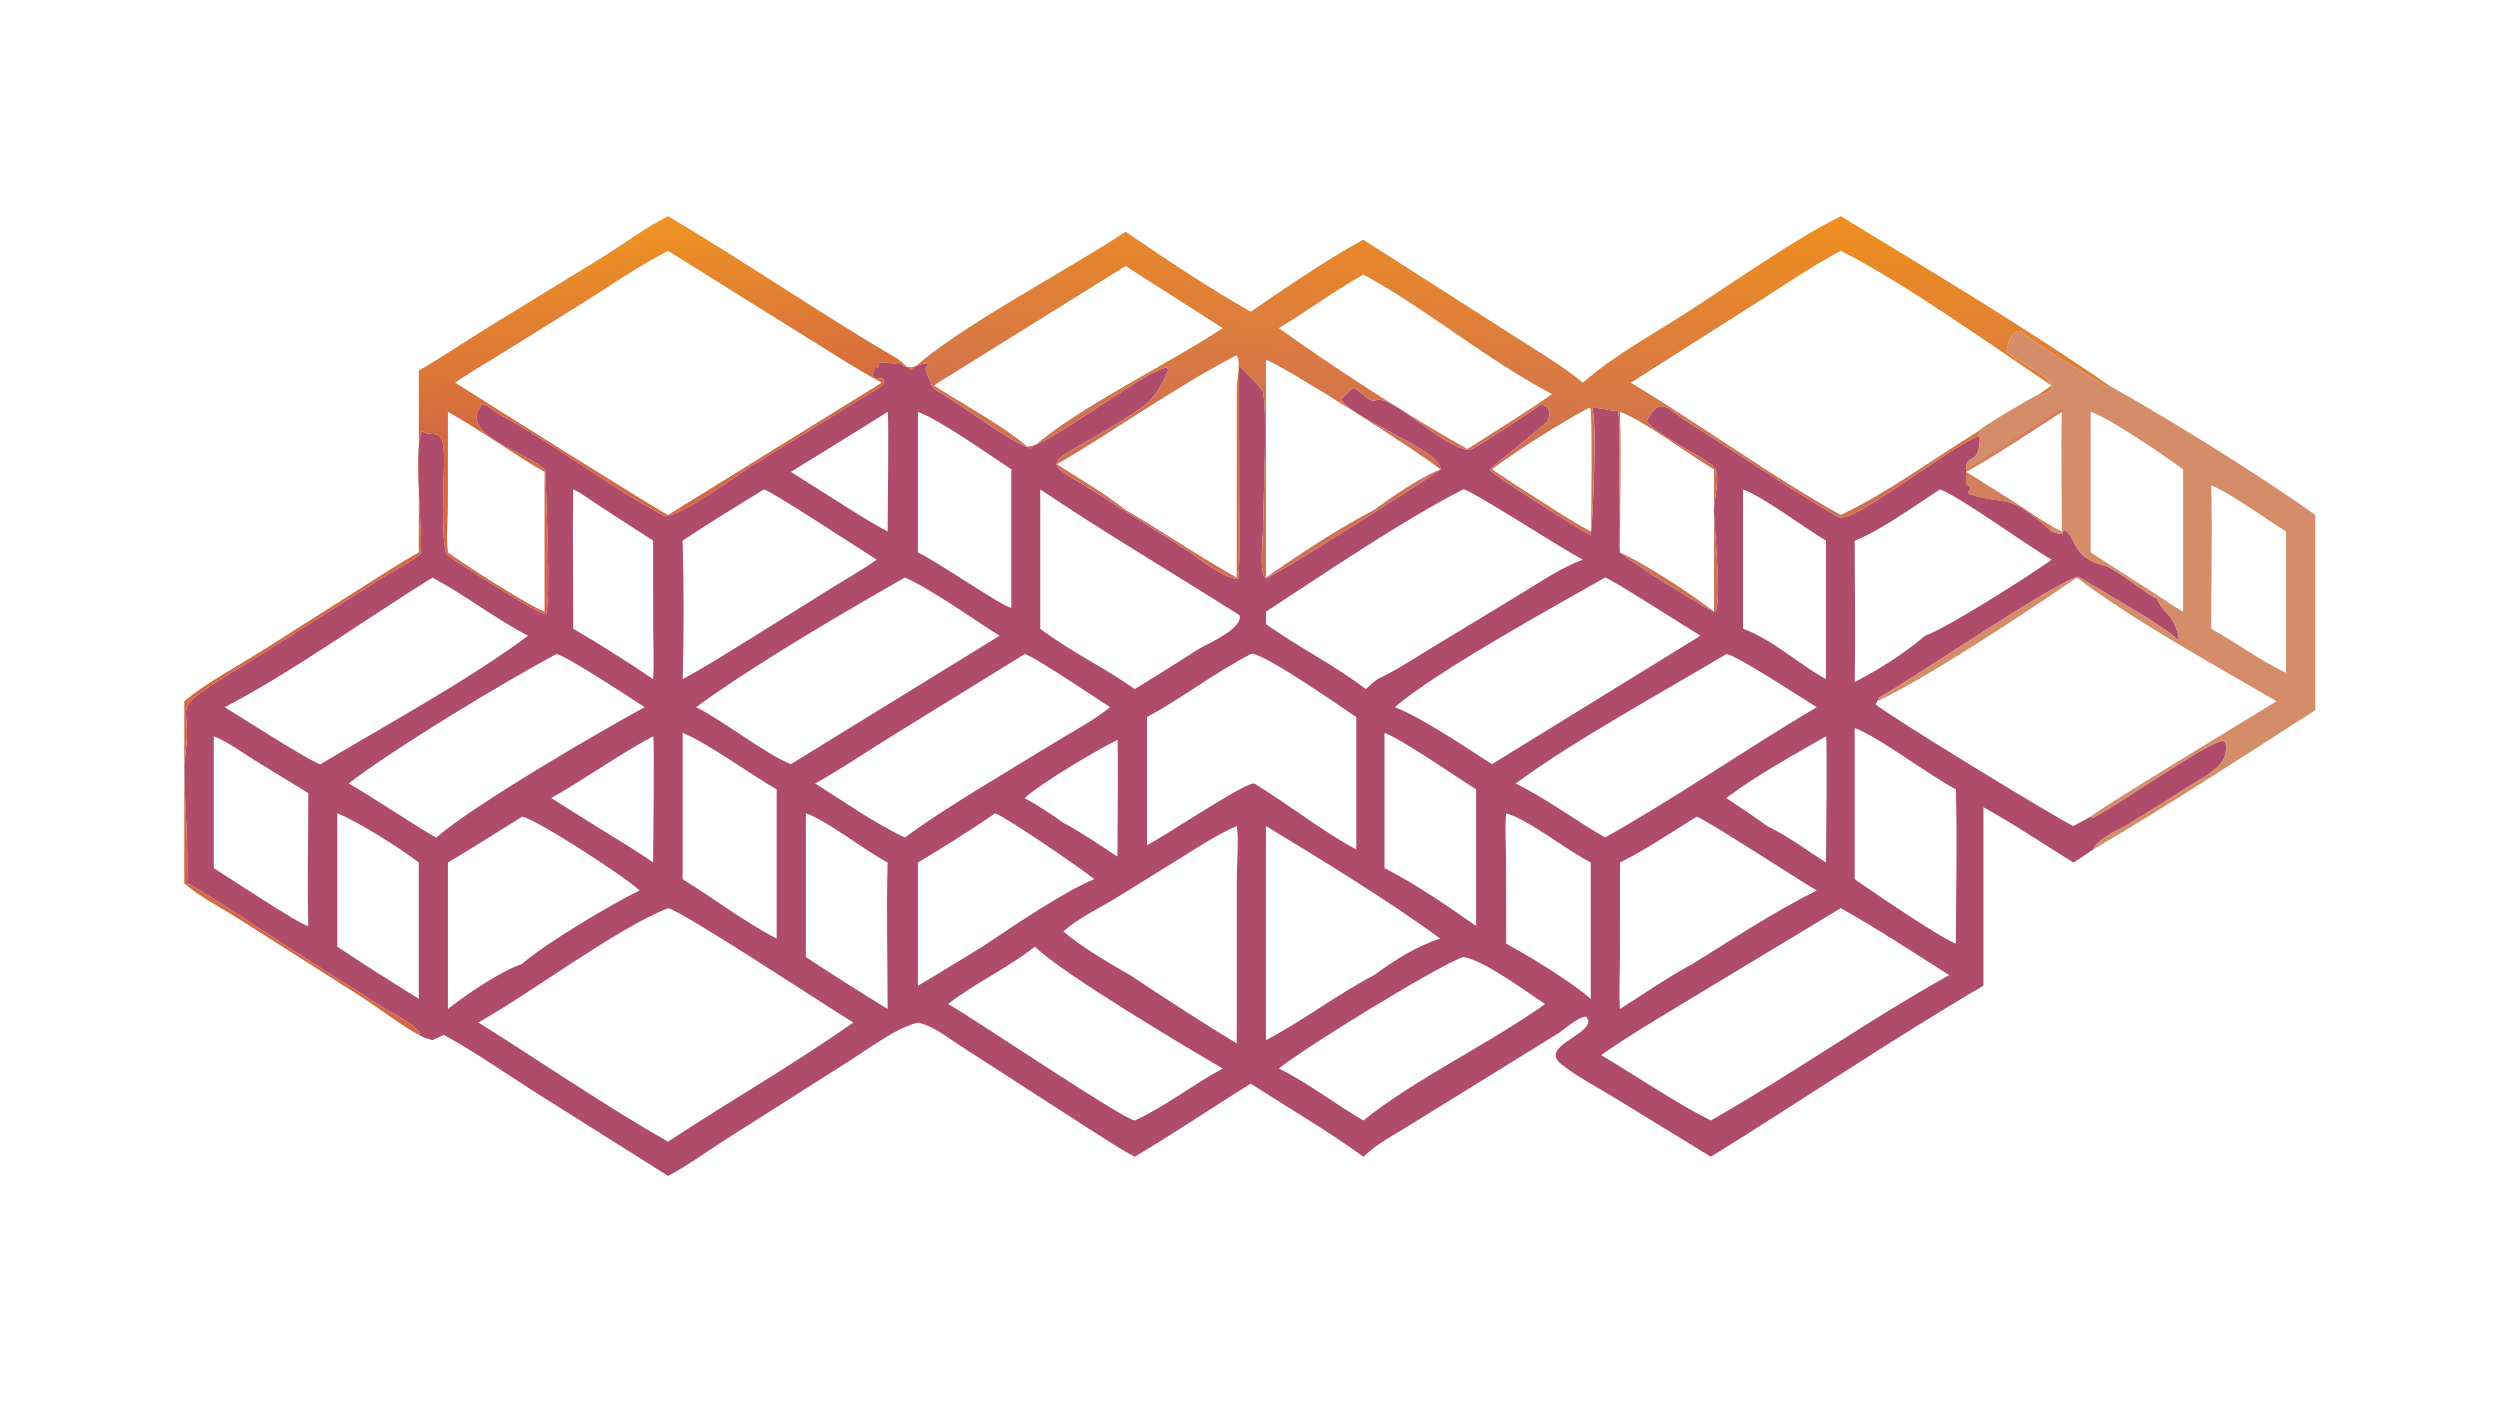 <?xml version="1.0" encoding="UTF-8"?> <svg xmlns="http://www.w3.org/2000/svg" xmlns:xlink="http://www.w3.org/1999/xlink" width="3839" height="2160" viewBox="0 0 3839 2160"><path fill="#AF4C6B" transform="matrix(4.219 0 0 4.219 6.10352e-05 0)" d="M243.157 78.687C271.581 95.55 298.885 114.357 327.425 131.025L331.61 134.872C347.489 119.716 389.673 97.791 409.685 84.335C424.375 94.415 439.74 104.613 455.213 113.459C465.793 106.209 484.995 93.047 496.252 87.29L551.374 122.509C559.565 127.853 568.664 132.978 576.113 139.294C587.198 129.475 602.563 121.138 615.135 112.992C631.229 102.565 653.045 87.135 669.982 78.687C701.595 97.983 737.413 119.264 767.721 140.348C789.768 152.728 822.36 172.862 842.691 187.437L842.691 258.486C816.013 275.633 789.201 293.134 761.875 309.171C759.495 310.752 757.124 312.493 754.662 313.933C743.819 307.245 733.055 299.949 721.916 293.803L721.916 358.775C688.265 378.48 655.881 400.517 622.698 421.021L588.264 399.93C581.692 395.911 574.293 392.09 568.272 387.326C560.25 380.979 578.425 376.956 578.13 371.501L577.383 370.036C574.325 370.027 569.557 374.637 567.018 376.2L513.598 409.216C507.628 412.969 501.361 416.089 496.252 421.021C483.109 411.51 468.871 403.191 455.213 394.421C441.118 403.207 427.308 412.538 413.031 421.021C406.815 417.702 400.994 413.78 395.049 410.011L348.916 380.231C344.004 377.042 339.892 373.55 334.103 372.165C326.058 374.184 316.324 381.62 309.267 386.076L264.243 414.672C257.285 419.091 250.443 424.178 243.157 427.997L193.503 396.717C182.978 389.989 172.482 382.624 161.521 376.669L157.396 378.591C155.746 378.053 153.906 377.602 152.435 376.669C146.955 373.831 137.368 366.529 131.588 362.869L86.464 334.179C80.202 330.182 72.608 326.388 67.07 321.497L67.07 255.228C74.384 248.942 87.315 242.001 95.748 236.614L130.732 214.439C137.904 209.921 145.015 205.196 152.435 201.095L152.435 134.872C160.87 129.99 169.017 124.482 177.309 119.349L218.518 94.087C226.661 89.037 234.629 83.01 243.157 78.687ZM754.662 300.679L760.958 297.265L761.599 297.716C770.16 293.64 803.402 269.996 809.059 269.646L809.981 270.082C811.898 278.071 803.627 281.936 798.322 285.222L775.13 299.722C771.543 301.954 763.539 305.128 761.875 309.171C789.201 293.134 816.013 275.633 842.691 258.486L842.691 187.437C822.36 172.862 789.768 152.728 767.721 140.348C737.413 119.264 701.595 97.983 669.982 78.687C653.045 87.135 631.229 102.565 615.135 112.992C602.563 121.138 587.198 129.475 576.113 139.294C568.664 132.978 559.565 127.853 551.374 122.509L496.252 87.29C484.995 93.047 465.793 106.209 455.213 113.459C439.74 104.613 424.375 94.415 409.685 84.335C389.673 97.791 347.489 119.716 331.61 134.872L327.425 131.025C298.885 114.357 271.581 95.55 243.157 78.687C234.629 83.01 226.661 89.037 218.518 94.087L177.309 119.349C169.017 124.482 160.87 129.99 152.435 134.872L152.435 201.095C145.015 205.196 137.904 209.921 130.732 214.439L95.748 236.614C87.315 242.001 74.384 248.942 67.07 255.228L67.07 321.497C72.608 326.388 80.202 330.182 86.464 334.179L131.588 362.869C137.368 366.529 146.955 373.831 152.435 376.669L152.84 376.215C150.276 372.041 143.854 369.535 139.809 366.939L107.788 346.619C94.556 338.213 81.588 329.203 68.084 321.257C68.569 306.547 67.243 294.067 67.099 280.074C67.055 275.832 68.022 271.75 68.068 267.575C68.162 258.911 65.414 257.427 73.103 252.048C80.052 247.187 87.623 242.915 94.802 238.376L138.898 210.434C141.566 208.746 151.294 203.453 152.862 201.826C154.509 200.115 150.213 164.043 153.527 156.869C157.935 160.044 161.819 153.604 161.637 168.278C161.551 175.234 160.416 196.457 162.553 201.81C165.318 204.019 195.784 223.611 198.77 223.579C200.53 216.689 198.722 182.069 198.532 171.291C192.936 164.562 165.344 158.339 175.722 147.045C177.967 147.684 179.964 149.831 182.042 150.954C202.674 162.099 222.336 177.606 242.151 187.941C248.647 187.493 267.511 173.344 273.8 169.447L321.387 140.174C323.299 134.706 315.063 141.055 318.482 133.617L318.606 133.342L319.205 133.774L319.604 133.689L319.999 131.88C322.516 131.772 324.901 132.603 327.425 132.053C332.25 135.564 332.528 132.631 337.542 132.203L337.552 132.193L337.842 132.773L336.884 133.976C337.766 136.624 338.605 140.841 341.144 142.286C350.453 147.582 364.617 158.725 373.3 162.505C378.521 164.777 415.19 135.685 424.579 133.669L425.265 134.582C420.903 145.276 416.941 147.843 407.888 153.388C377.46 172.024 377.807 165.507 403.14 181.903L430.915 199.538C436.32 202.961 443.852 209.729 450.301 210.741L450.812 210.412C451.31 200.658 451.038 190.815 451.028 181.045L450.953 133.655L451.271 133.467C452.303 134.15 459.529 141.56 459.725 142.634C461.416 151.897 459.69 182.823 459.69 193.574C459.69 195.753 457.978 211.076 461.197 210.279C464.245 209.525 519.679 174.294 524.3 170.935C525.286 164.403 491.1 151.883 488.029 145.198C489.289 144.486 492.019 141.124 492.58 141.23C495.305 141.741 497.8 146.776 500.926 145.63C506.773 143.485 525.69 163.5 534.95 163.812C536.961 163.101 558.884 149.008 560.297 147.406C564.32 146.749 565.001 151.928 562.431 154.212C560.615 155.827 542.214 170.678 542.175 170.948C542.882 172.593 575.229 193.007 579.001 194.832C579.685 190.492 581.377 152.542 579.528 149.092L579.978 148.44C582.935 148.375 586.471 149.775 588.79 149.487C590.475 152.61 588.561 193.149 589.631 201.095C593.566 204.64 618.887 220.312 624.1 222.803C626.946 220.032 623.885 192.215 623.825 185.505C623.792 181.822 626.506 172.66 623.775 169.919C619.997 166.126 600.322 156.942 599.447 153.096C604.17 143.196 607.821 149.614 614.431 153.702C622.435 158.653 666.854 187.759 669.729 188.353C675.584 189.563 708.312 163.812 719.677 158.831L719.893 158.739L720.622 158.999C720.51 170.35 715.64 164.33 715.605 170.816C715.348 180.031 716.772 174.72 717.323 178.218L716.37 178.948L716.604 179.74C730.485 184.398 729.926 178.249 746.715 193.425C747.907 193.77 749.555 194.571 750.724 194.19L751.127 192.735C755.919 194.868 753.543 202.936 766.309 205.956C769.717 206.763 783.379 217.684 785.08 217.828C787.395 223.86 791.335 222.802 793.065 232.608L793.053 232.47L792.246 232.6C789.975 229.245 762.188 213.45 756.459 209.911C747.274 212.18 696.521 246.974 684.095 253.799L683.242 255.228L682.713 256.334C684.723 258.815 747.24 297.105 754.662 300.679ZM174.113 372.165C196.511 386.137 220.457 402.713 243.157 415.517C265.41 400.857 288.823 387.498 310.592 372.165C302.24 367.19 248.759 331.786 243.157 330.558C224.729 337.74 193.295 361.411 174.113 372.165ZM582.772 384.048C595.994 391.841 609.026 400.948 622.698 407.829C652.153 391.095 679.917 371.373 709.453 354.904C696.452 346.71 683.397 338.035 669.982 330.558L614.988 363.729C604.234 370.319 593.042 376.738 582.772 384.048ZM460.785 222.645L460.785 227.181C472.536 235.515 485.731 242.126 497.135 250.81C498.528 249.58 499.904 248.24 501.42 247.169C508.259 243.957 514.698 239.646 521.164 235.742L553.954 215.851C561.105 211.498 568.241 206.624 576.113 203.694C569.166 200.196 534.884 177.9 532.57 178.125C509.876 189.768 482.257 208.618 460.785 222.645ZM417.497 261.013L417.497 307.569C422.869 305.071 453.802 284.226 456.561 285.174C468.482 292.404 481.874 302.954 493.644 309.171L493.644 261.013C486.621 256.209 462.462 239.458 455.947 237.901L455.213 238.09C442.138 244.835 430.424 253.962 417.497 261.013ZM398.297 320.011C394.375 316.662 366.217 297.375 362.195 296.023C353.072 302.368 343.625 308.211 334.103 313.933L334.103 358.775C342.02 354.164 349.754 349.264 357.604 344.544C367.486 337.929 387.902 324.066 398.297 320.011ZM617.505 297.265C608.375 302.922 599.257 309.162 589.631 313.933L589.605 349.389C589.598 355.287 589.205 361.376 589.631 367.247C598.265 361.744 607.048 355.688 616.062 350.835C630.792 341.628 645.745 331.921 661.25 324.092C655.399 320.797 619.794 297.505 617.505 297.265ZM711.893 343.477C711.908 324.795 712.416 305.979 711.893 287.311C701.476 281.77 684.364 268.568 675.059 264.948L675.059 320.011C681.504 324.537 706.414 341.461 711.893 343.477ZM661.25 257.39C656.897 254.741 631.137 237.859 628.322 238.09C605.688 251.593 572.538 269.726 551.674 285.174C563.045 290.776 573.242 298.519 584.225 304.809C610.497 290.091 635.312 272.695 661.25 257.39ZM282.677 341.631L282.677 287.311C273.063 281.858 257.867 270.566 248.47 266.75L248.47 320.011C259.825 326.984 270.882 335.51 282.677 341.631ZM537.265 287.311C530.721 283.194 509.745 268.74 503.923 266.75L503.923 315.954C515.228 321.768 526.846 329.712 537.265 337.03L537.265 287.311ZM112.209 337.03C111.829 320.939 112.238 304.772 112.209 288.672L91.966 276.26C87.478 273.465 82.725 269.874 77.803 267.99L77.803 315.954C81.891 318.535 109.931 337.093 112.209 337.03ZM215.002 299.495C222.548 304.325 230.41 308.746 237.714 313.933C237.713 308.898 238.269 268.959 237.714 267.99C225.013 274.757 213.22 283.383 200.629 290.465L215.002 299.495ZM293.322 296.023L293.322 348.334C303.103 354.831 313.066 361.095 323.068 367.247C323.058 349.512 322.596 331.653 323.068 313.933C314.713 309.545 301.078 298.666 293.322 296.023ZM122.76 344.544C132.508 351.094 142.471 357.353 152.435 363.57L152.435 313.933C146.45 309.194 129.607 298.601 122.76 296.023L122.76 344.544ZM634.42 228.847C645.384 232.877 654.433 241.61 664.599 247.169L664.599 196.767C656.336 191.847 642.407 181.197 634.42 178.125L634.42 228.847ZM237.714 196.767L218.13 184.098C215.101 182.137 211.902 179.589 208.64 178.125C208.354 195.02 208.67 211.947 208.64 228.847C218.517 234.537 228.234 240.837 237.714 247.169C238.106 241.024 237.775 234.711 237.745 228.545L237.714 196.767ZM248.47 247.169C257.487 242.389 266.139 236.699 274.855 231.387L303.506 213.506C308.671 210.309 314.154 207.262 319.059 203.694C313.188 199.961 280.875 178.801 278.073 178.125C268.159 184.242 258.147 190.28 248.47 196.767C248.892 213.433 248.966 230.503 248.47 247.169ZM287.862 171.749L302.226 180.829C309.085 185.131 315.888 189.68 323.068 193.425C323.066 188.576 323.6 150.659 323.068 149.9C311.411 157.305 299.587 164.452 287.862 171.749ZM664.599 313.933C664.595 310.51 665.167 268.723 664.599 267.99C652.592 274.971 639.408 282.078 628.322 290.465C633.295 293.83 638.38 297.105 643.204 300.679C650.81 304.337 657.518 309.4 664.599 313.933ZM387.057 299.495C393.853 303.094 400.25 307.572 406.702 311.755C406.701 307.438 407.077 269.895 406.702 269.32C398.666 273.274 379.175 284.879 372.937 290.465C377.814 293.182 382.513 296.25 387.057 299.495ZM368.094 170.816C359.47 165.187 342.606 153.124 334.103 149.9L334.103 201.095C339.742 203.452 365.873 221.521 368.094 221.161L368.094 170.816ZM579.001 313.933C569.826 309.222 556.899 298.629 548.214 296.023C547.669 301.346 548.128 307.099 548.158 312.462L548.214 343.477C557.171 348.402 571.378 356.93 579.001 363.57L579.001 313.933ZM190.005 350.835C198.564 343.369 221.917 329.411 232.799 324.092C226.186 318.106 193.876 297.381 190.005 297.265C181.048 302.869 172.114 308.529 163.034 313.933L163.034 367.247C169.963 361.796 181.701 353.779 190.005 350.835ZM460.785 300.679L460.785 378.591C474.306 371.498 486.609 361.987 500.168 354.904C507.355 349.587 515.686 344.289 524.228 341.631C506.111 328.292 480.245 312.415 460.785 300.679ZM376.695 344.544C366.787 352.406 355.081 357.63 345.097 365.441C353.155 369.858 409.074 407.632 413.031 407.829C424.276 402.656 434.151 394.752 445.058 388.913C433.168 382.061 385.561 353.666 376.695 344.544ZM532.57 348.334C523.911 351.131 474.142 381.738 465.481 388.913C476.26 394.203 485.856 401.85 496.252 407.829C514.838 392.8 541.936 380.019 562.402 365.441C555.495 360.978 539.926 349.304 532.57 348.334ZM411.289 354.904C424.126 363.382 436.965 371.834 450.133 379.79L450.155 319.711C450.159 315.512 450.957 304.117 450.133 300.679C443.135 303.699 436.543 308.045 430.072 312.058L406.44 326.708C400.441 330.419 392.151 334.318 387.057 339.033C393.607 344.665 403.649 350.507 411.289 354.904ZM675.059 196.767C675.073 213.914 675.389 231.119 675.059 248.259C683.74 243.729 693.271 237.844 700.627 231.387C706.881 229.62 739.92 208.873 746.715 203.694C737.743 198.539 713.59 180.876 706.109 178.125C697.626 183.569 684.052 193.441 675.059 196.767ZM378.62 178.125L378.62 228.847C389.383 237.039 401.969 242.975 413.031 250.81C420.938 245.987 428.76 241.051 436.56 236.058C439.877 234.113 452.457 228.795 451.169 223.93C427.058 208.623 402.307 194.072 378.62 178.125ZM202.438 238.09C182.87 248.608 144.219 271.893 126.877 285.174C131.651 287.577 157.52 304.695 158.823 304.809C172.667 292.83 217.89 266.496 234.645 257.39C230.948 254.963 204.859 237.833 202.438 238.09ZM329.345 304.809C344.986 293.34 366.402 281.056 383.328 270.597C390.191 266.355 397.781 262.46 404.045 257.39C400.307 255.024 375.311 238.159 372.937 238.09L324.071 268.249C315.006 273.912 306.022 279.955 296.696 285.174C306.845 291.525 318.603 299.849 329.345 304.809ZM329.345 210.217C306.451 223.283 274.817 241.726 253.373 257.39C263.837 262.674 278.72 274.533 287.862 278.134L363.826 231.387C355.143 225.988 338.244 213.933 329.345 210.217ZM157.396 210.217C133.743 224.918 105.858 244.911 81.801 257.39C86.283 260.119 114.582 278.305 116.687 278.134C139.453 264.505 171.194 247.173 192.171 231.387C180.155 225.11 169.313 216.608 157.396 210.217ZM584.225 210.217C566.217 220.428 522.694 244.39 507.683 257.39C517.662 261.247 533.586 272.103 543.046 278.134L618.918 231.387C614.896 228.963 586.176 210.545 584.225 210.217Z"></path><defs><linearGradient id="gradient_0" gradientUnits="userSpaceOnUse" x1="538.249" y1="71.492" x2="532.408" y2="162.332"><stop offset="0" stop-color="#EE8F1E"></stop><stop offset="1" stop-color="#D07052"></stop></linearGradient></defs><path fill="url(#gradient_0)" transform="matrix(4.219 0 0 4.219 6.10352e-05 0)" d="M669.982 78.687C701.595 97.983 737.413 119.264 767.721 140.348L766.755 140.678C756.304 134.235 744.849 127.914 735.093 120.45C731.947 120.577 730.781 125.117 730.35 127.765C732.717 131.558 756.486 140.503 742.732 143.758L742.227 143.442C743.713 142.399 745.188 141.331 746.715 140.348C725.399 126.021 692.592 102.598 669.982 91.313C659.791 96.64 650.046 103.432 640.324 109.586L593.57 139.294C619.313 154.78 643.778 172.787 669.982 187.437C687.389 179.111 703.465 167.157 719.893 157.042L720.646 157.614C720.398 157.96 720.047 158.346 719.893 158.739L719.677 158.831C708.312 163.812 675.584 189.563 669.729 188.353C666.854 187.759 622.435 158.653 614.431 153.702C607.821 149.614 604.17 143.196 599.447 153.096C600.322 156.942 619.997 166.126 623.775 169.919C626.506 172.66 623.792 181.822 623.825 185.505C623.885 192.215 626.946 220.032 624.1 222.803C618.887 220.312 593.566 204.64 589.631 201.095C588.561 193.149 590.475 152.61 588.79 149.487C586.471 149.775 582.935 148.375 579.978 148.44L579.528 149.092C581.377 152.542 579.685 190.492 579.001 194.832C575.229 193.007 542.882 172.593 542.175 170.948C542.214 170.678 560.615 155.827 562.431 154.212C565.001 151.928 564.32 146.749 560.297 147.406C558.884 149.008 536.961 163.101 534.95 163.812C525.69 163.5 506.773 143.485 500.926 145.63C497.8 146.776 495.305 141.741 492.58 141.23C492.019 141.124 489.289 144.486 488.029 145.198C491.1 151.883 525.286 164.403 524.3 170.935C519.679 174.294 464.245 209.525 461.197 210.279C457.978 211.076 459.69 195.753 459.69 193.574C459.69 182.823 461.416 151.897 459.725 142.634C459.529 141.56 452.303 134.15 451.271 133.467L450.953 133.655L451.028 181.045C451.038 190.815 451.31 200.658 450.812 210.412L450.301 210.741C443.852 209.729 436.32 202.961 430.915 199.538L403.14 181.903C377.807 165.507 377.46 172.024 407.888 153.388C416.941 147.843 420.903 145.276 425.265 134.582L424.579 133.669C415.19 135.685 378.521 164.777 373.3 162.505C364.617 158.725 350.453 147.582 341.144 142.286C338.605 140.841 337.766 136.624 336.884 133.976L337.842 132.773L337.552 132.193L337.542 132.203C332.528 132.631 332.25 135.564 327.425 132.053L327.425 131.025L331.61 134.872C347.489 119.716 389.673 97.791 409.685 84.335C424.375 94.415 439.74 104.613 455.213 113.459C465.793 106.209 484.995 93.047 496.252 87.29L551.374 122.509C559.565 127.853 568.664 132.978 576.113 139.294C587.198 129.475 602.563 121.138 615.135 112.992C631.229 102.565 653.045 87.135 669.982 78.687ZM375.206 163.426C391.968 148.457 425.193 132.607 445.058 119.429L409.685 96.835L347.309 135.667C344.899 137.206 342.25 138.577 340.011 140.348C350.271 147.03 365.599 155.162 374.328 162.982C374.609 163.235 374.843 163.335 375.206 163.426ZM534.119 163.426C544.38 156.806 554.911 150.48 564.889 143.442C540.521 130.52 519.272 112.47 496.252 99.92C485.708 105.882 475.862 113.153 465.481 119.429C484.371 133.073 514.061 152.353 534.119 163.426ZM384.692 168.983C392.982 174.367 401.953 179.44 409.685 185.571C423.31 193.541 436.373 202.523 450.133 210.217L450.157 141.221C450.18 137.929 451.749 132.12 450.133 129.279C427.567 140.93 406.656 156.206 384.692 168.983ZM578.325 148.415C566.671 154.808 553.748 162.867 543.046 170.816C548.097 174.229 553.189 177.559 558.332 180.829C565.154 185.104 571.878 189.67 579.001 193.425C579.301 189.623 579.512 150.539 578.908 148.738L578.325 148.415ZM623.859 170.816C614.487 165.387 598.361 153.067 589.631 149.9C590.124 166.915 589.619 184.065 589.631 201.095C598.295 204.927 616.274 216.591 623.859 222.645L623.859 170.816ZM500.168 185.571C507.466 180.265 515.944 174.371 524.228 170.816C517.246 164.945 466.127 132.351 460.785 131.025L460.785 210.217C472.873 201.779 487.171 192.324 500.168 185.571Z"></path><defs><linearGradient id="gradient_1" gradientUnits="userSpaceOnUse" x1="232.94" y1="80.593" x2="240.5" y2="151.053"><stop offset="0" stop-color="#EE9422"></stop><stop offset="1" stop-color="#D36842"></stop></linearGradient></defs><path fill="url(#gradient_1)" transform="matrix(4.219 0 0 4.219 6.10352e-05 0)" d="M243.157 78.687C271.581 95.55 298.885 114.357 327.425 131.025L327.425 132.053C324.901 132.603 322.516 131.772 319.999 131.88L319.604 133.689L319.205 133.774L318.606 133.342L318.482 133.617C315.063 141.055 323.299 134.706 321.387 140.174L273.8 169.447C267.511 173.344 248.647 187.493 242.151 187.941C222.336 177.606 202.674 162.099 182.042 150.954C179.964 149.831 177.967 147.684 175.722 147.045C165.344 158.339 192.936 164.562 198.532 171.291C198.722 182.069 200.53 216.689 198.77 223.579C195.784 223.611 165.318 204.019 162.553 201.81C160.416 196.457 161.551 175.234 161.637 168.278C161.819 153.604 157.935 160.044 153.527 156.869C150.213 164.043 154.509 200.115 152.862 201.826C151.294 203.453 141.566 208.746 138.898 210.434L94.802 238.376C87.623 242.915 80.052 247.187 73.103 252.048C65.414 257.427 68.162 258.911 68.068 267.575C68.022 271.75 67.055 275.832 67.099 280.074C67.243 294.067 68.569 306.547 68.084 321.257C81.588 329.203 94.556 338.213 107.788 346.619L139.809 366.939C143.854 369.535 150.276 372.041 152.84 376.215L152.435 376.669C146.955 373.831 137.368 366.529 131.588 362.869L86.464 334.179C80.202 330.182 72.608 326.388 67.07 321.497L67.07 255.228C74.384 248.942 87.315 242.001 95.748 236.614L130.732 214.439C137.904 209.921 145.015 205.196 152.435 201.095L152.435 134.872C160.87 129.99 169.017 124.482 177.309 119.349L218.518 94.087C226.661 89.037 234.629 83.01 243.157 78.687ZM243.157 187.437L320.933 139.294C312.009 134.482 303.442 128.852 294.797 123.552L243.157 91.313C231.627 97.195 220.73 104.98 209.69 111.779L181.397 129.384C176.159 132.649 170.694 135.705 165.674 139.294C172.585 143.721 241.553 187.079 243.157 187.437ZM163.034 201.095C169.893 205.998 190.63 219.439 198.202 222.645L198.202 171.749C186.302 164.912 174.834 156.511 163.034 149.9L163.005 184.665C162.981 190.034 162.339 195.786 163.034 201.095Z"></path><path fill="#D58C68" transform="matrix(4.219 0 0 4.219 6.10352e-05 0)" d="M742.227 143.442L742.732 143.758C756.486 140.503 732.717 131.558 730.35 127.765C730.781 125.117 731.947 120.577 735.093 120.45C744.849 127.914 756.304 134.235 766.755 140.678L767.721 140.348C789.768 152.728 822.36 172.862 842.691 187.437L842.691 258.486C816.013 275.633 789.201 293.134 761.875 309.171C763.539 305.128 771.543 301.954 775.13 299.722L798.322 285.222C803.627 281.936 811.898 278.071 809.981 270.082L809.059 269.646C803.402 269.996 770.16 293.64 761.599 297.716L760.958 297.265C762.53 295.207 821.067 259.925 828.62 255.228C807.109 242.723 775.298 225.105 755.914 210.217C739.295 221.772 700.349 247.389 683.242 255.228L684.095 253.799C696.521 246.974 747.274 212.18 756.459 209.911C762.188 213.45 789.975 229.245 792.246 232.6L793.053 232.47L793.065 232.608C791.335 222.802 787.395 223.86 785.08 217.828C783.379 217.684 769.717 206.763 766.309 205.956C753.543 202.936 755.919 194.868 751.127 192.735L750.724 194.19C749.555 194.571 747.907 193.77 746.715 193.425C729.926 178.249 730.485 184.398 716.604 179.74L716.37 178.948L717.323 178.218C716.772 174.72 715.348 180.031 715.605 170.816C715.64 164.33 720.51 170.35 720.622 158.999L719.893 158.739C720.047 158.346 720.398 157.96 720.646 157.614L719.893 157.042C721.94 154.963 738.904 144.954 742.227 143.442ZM746.715 191.467C747.894 192.207 749.224 192.795 750.468 193.425C750.489 178.941 750.034 164.37 750.468 149.9C738.982 157.281 727.487 165.041 715.605 171.749L735.332 184.208C739.049 186.587 742.833 189.418 746.715 191.467ZM760.958 201.095L784.728 216.326C787.972 218.38 791.245 220.805 794.593 222.645L794.593 170.816C788.008 166.018 768.092 152.235 760.958 149.9L760.958 201.095ZM804.825 228.847C813.918 233.918 822.694 240.479 832.059 244.887L832.059 193.425C824.421 188.734 812.485 179.887 804.825 176.6C805.258 193.983 804.809 211.454 804.825 228.847Z"></path><path fill="#D37F5D" transform="matrix(4.219 0 0 4.219 6.10352e-05 0)" d="M715.605 170.816C718.953 169.223 722.169 166.709 725.333 164.728L749.948 149.132C750.767 149.391 750.755 149.334 751.153 150.088L750.468 149.9C738.982 157.281 727.487 165.041 715.605 171.749L735.332 184.208C739.049 186.587 742.833 189.418 746.715 191.467L746.715 193.425C729.926 178.249 730.485 184.398 716.604 179.74L716.37 178.948L717.323 178.218C716.772 174.72 715.348 180.031 715.605 170.816Z"></path></svg> 